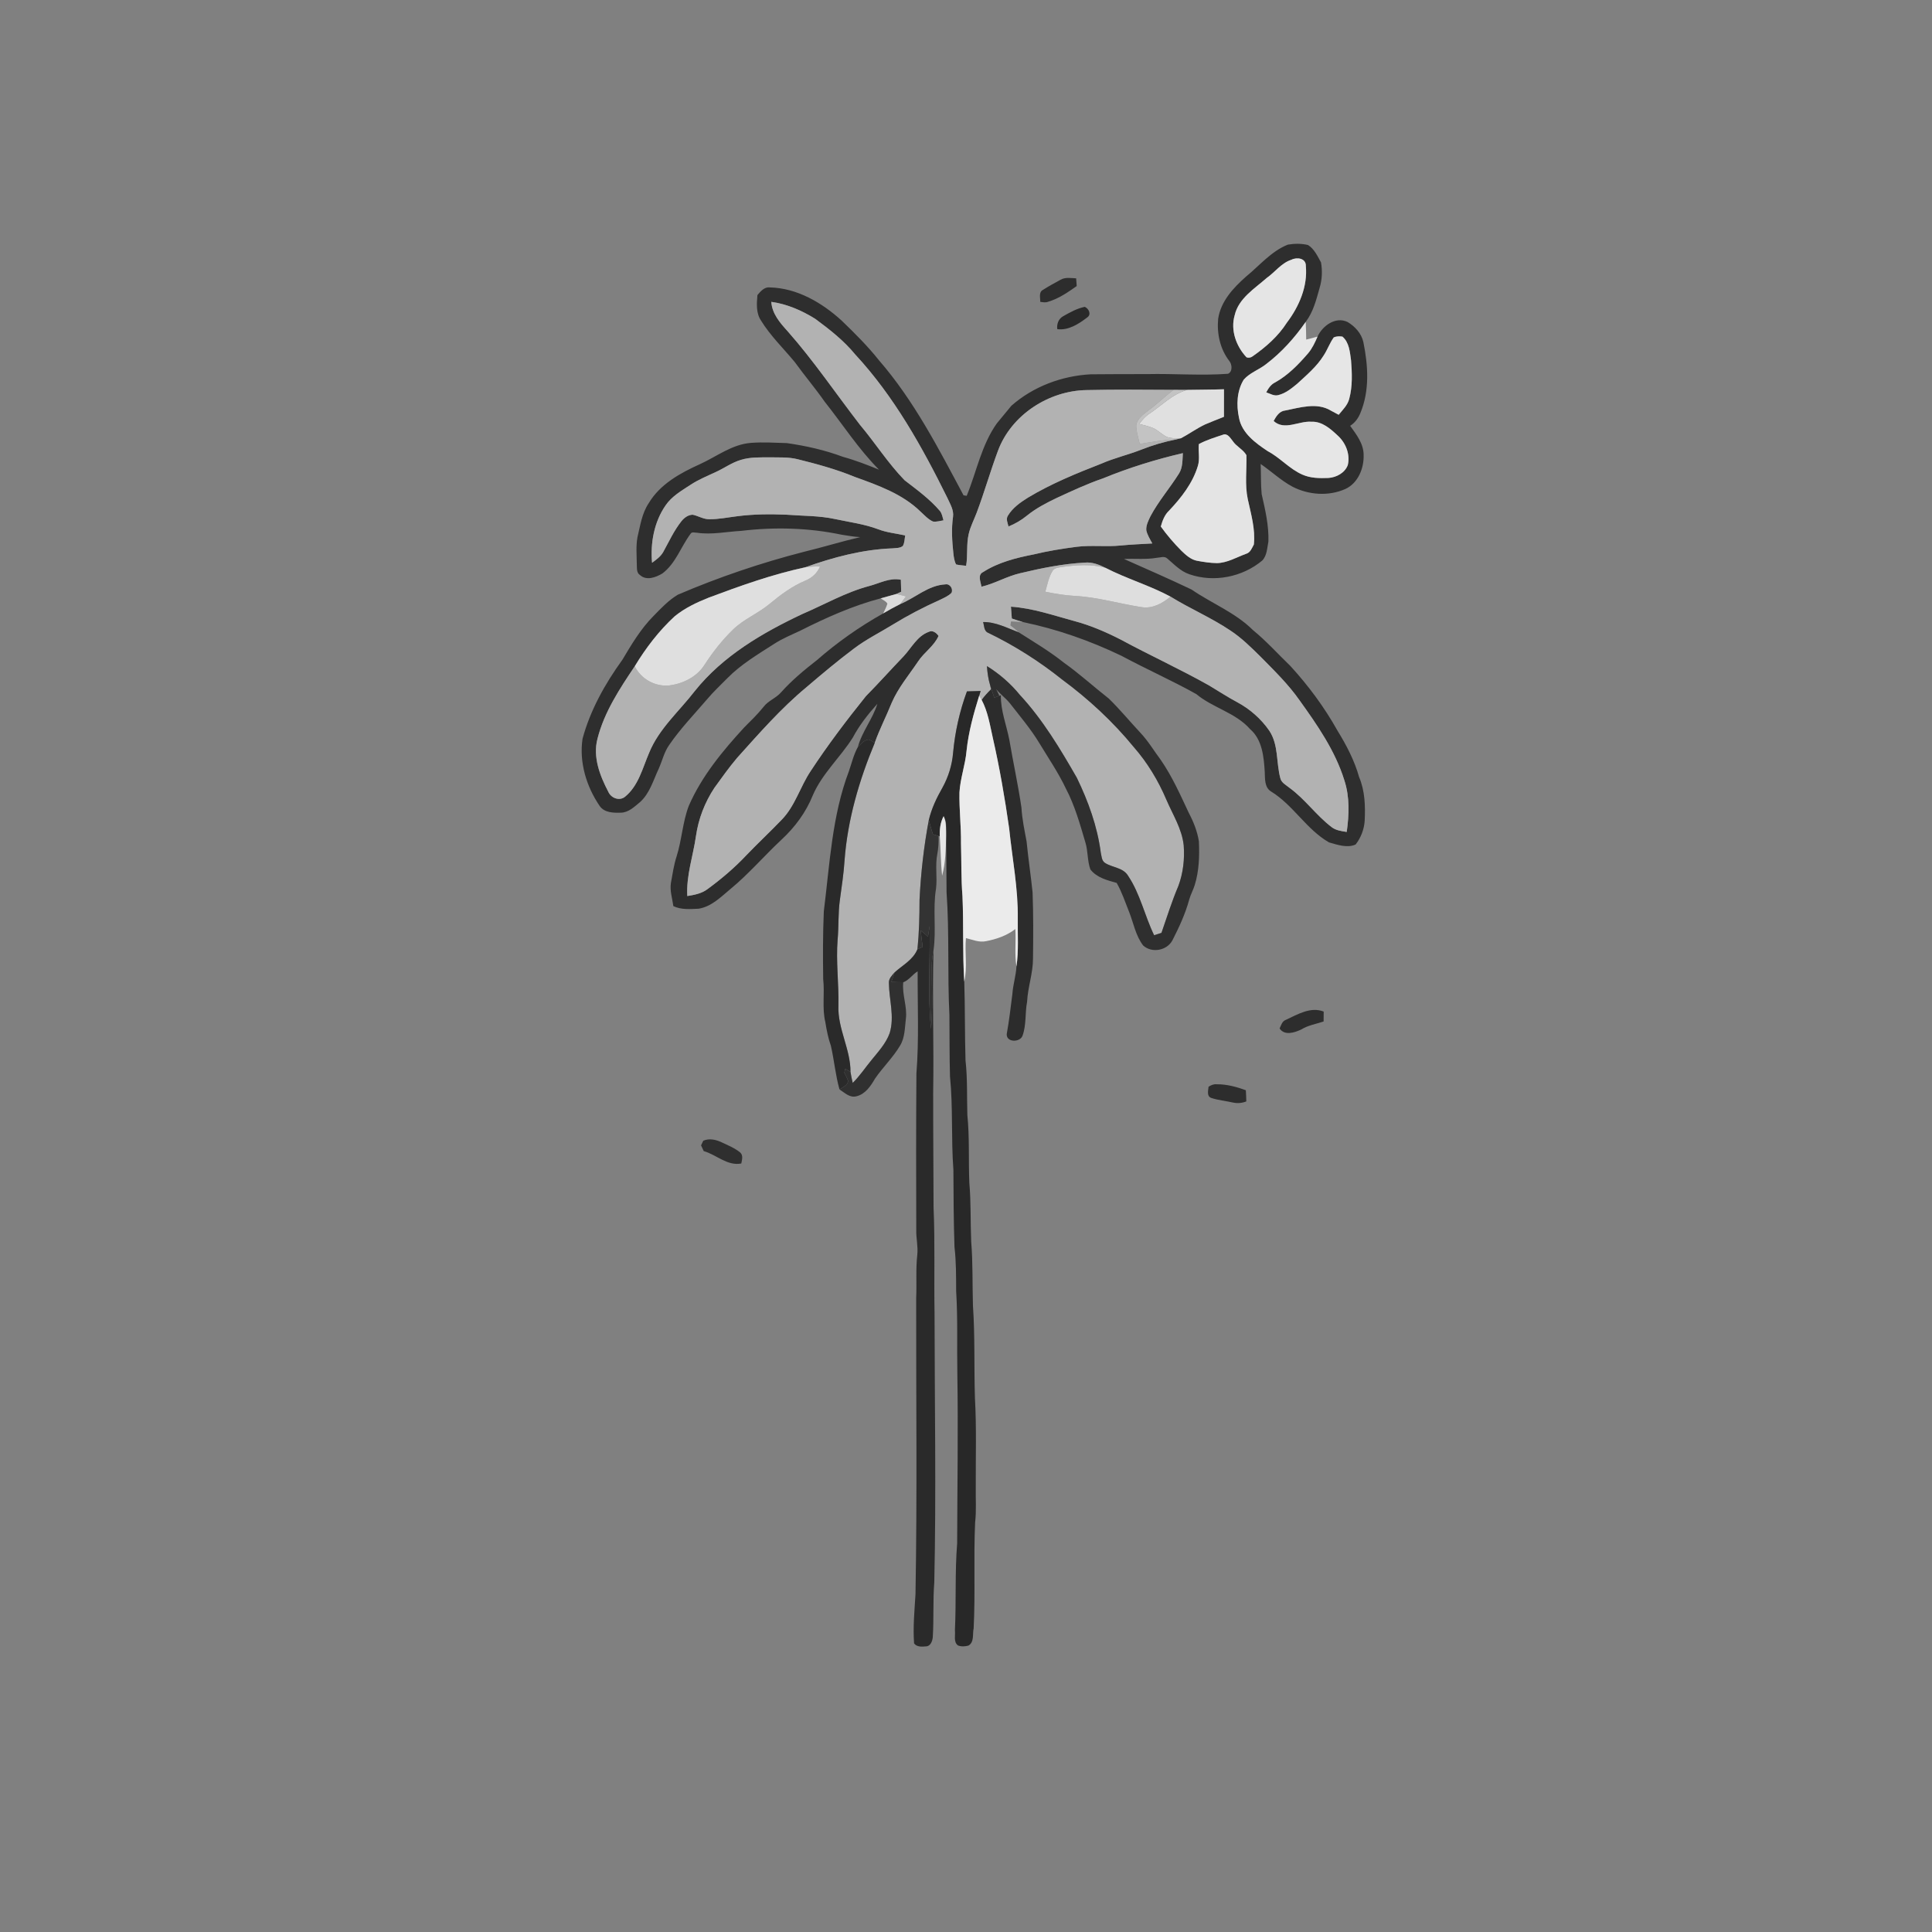 <ns0:svg xmlns:ns0="http://www.w3.org/2000/svg" width="1024pt" height="1024pt" viewBox="0 0 1024 1024" version="1.1">
<ns0:rect x="0" y="0" width="1024" height="1024" fill="#808080" stroke="none"/>
<ns0:g id="#ffffffff">
<ns0:path fill="#ffffff" opacity="0" d=" M 0.00 0.00 L 1024.00 0.00 L 1024.00 1024.00 L 0.00 1024.00 L 0.00 0.00 M 682.58 129.66 C 673.80 133.16 667.65 140.69 660.50 146.54 C 653.71 152.53 647.05 159.65 645.65 168.98 C 644.91 176.77 646.67 185.00 651.52 191.27 C 653.08 193.13 653.38 196.99 650.89 198.11 C 636.61 199.17 622.30 197.96 608.01 198.28 C 598.03 198.21 588.06 198.36 578.08 198.39 C 562.77 199.21 547.62 204.87 536.06 215.05 C 533.47 218.15 530.90 221.29 528.33 224.42 C 520.19 235.88 517.63 249.99 512.37 262.79 C 511.95 262.72 511.12 262.60 510.70 262.53 C 497.46 237.74 484.48 212.42 465.95 191.05 C 459.93 183.47 453.05 176.63 446.09 169.92 C 435.64 160.41 422.47 152.67 408.01 152.34 C 405.12 151.99 403.12 154.43 401.45 156.40 C 401.05 160.88 400.69 165.89 403.30 169.82 C 408.28 177.93 415.19 184.59 421.22 191.87 C 426.36 199.00 432.06 205.69 437.09 212.90 C 446.66 224.93 455.00 237.97 465.88 248.93 C 459.63 246.39 453.34 243.93 446.83 242.15 C 437.23 238.55 427.16 236.30 417.02 234.85 C 410.68 234.67 404.31 234.24 397.98 234.74 C 388.00 235.51 379.91 241.93 371.09 245.97 C 360.62 250.68 349.83 256.58 343.79 266.77 C 340.21 272.13 339.35 278.60 337.87 284.73 C 337.01 289.46 337.47 294.29 337.52 299.06 C 337.65 301.05 337.25 303.56 339.22 304.80 C 342.68 307.91 347.54 306.03 351.02 303.99 C 358.13 298.69 360.84 289.87 365.98 282.97 C 366.63 281.69 368.28 282.38 369.39 282.36 C 377.24 283.53 385.07 281.79 392.90 281.37 C 410.56 279.25 428.61 279.74 446.04 283.40 C 449.33 283.91 452.62 284.53 455.96 284.68 C 446.02 286.98 436.29 290.02 426.38 292.40 C 403.49 298.28 381.01 305.89 359.28 315.20 C 354.36 318.13 350.40 322.37 346.43 326.43 C 339.64 333.23 334.72 341.57 329.83 349.76 C 320.66 362.43 312.88 376.36 308.76 391.53 C 306.90 404.02 310.81 416.89 317.85 427.20 C 320.34 430.78 325.11 430.87 329.03 430.74 C 333.13 430.69 336.22 427.59 339.19 425.17 C 344.43 420.47 346.26 413.49 349.17 407.35 C 351.05 403.16 352.03 398.53 354.75 394.76 C 360.66 386.13 367.96 378.60 374.73 370.67 C 378.06 366.70 381.86 363.16 385.49 359.48 C 392.70 352.12 401.64 346.84 410.25 341.31 C 414.63 338.45 419.50 336.47 424.22 334.24 C 437.88 327.36 451.95 321.06 466.78 317.14 C 467.96 318.03 469.58 318.58 470.33 319.96 C 469.82 321.76 468.91 323.41 468.12 325.11 C 455.58 332.14 443.79 340.44 432.96 349.90 C 426.24 355.14 419.64 360.60 413.96 366.98 C 411.29 370.06 407.14 371.37 404.68 374.67 C 401.57 378.55 398.01 382.00 394.50 385.50 C 382.98 398.02 371.93 411.39 365.07 427.11 C 361.78 435.75 361.40 445.14 358.61 453.92 C 357.13 458.49 356.47 463.26 355.60 467.97 C 354.94 472.12 356.35 476.17 356.89 480.26 C 361.05 482.27 365.84 481.84 370.32 481.63 C 377.10 480.53 382.12 475.38 387.18 471.17 C 396.84 463.21 404.99 453.65 414.12 445.12 C 421.26 438.53 427.18 430.58 430.80 421.53 C 435.77 409.99 445.39 401.43 452.00 390.94 C 455.48 384.40 460.06 378.54 465.01 373.06 C 462.58 381.09 456.86 387.72 454.72 395.88 C 452.48 399.87 451.44 404.40 449.96 408.70 C 440.94 432.44 439.79 458.07 436.64 483.00 C 436.12 494.98 436.14 506.98 436.31 518.97 C 437.17 526.59 435.63 534.37 437.47 541.88 C 438.14 546.08 438.96 550.25 440.38 554.27 C 442.14 561.93 442.81 569.82 444.94 577.42 C 447.64 579.11 450.34 581.98 453.85 581.07 C 458.60 579.98 461.48 575.66 463.77 571.71 C 467.92 565.66 473.31 560.51 477.06 554.19 C 479.66 549.91 479.54 544.78 480.13 539.98 C 480.96 533.45 478.01 527.16 478.76 520.62 C 481.67 519.59 483.65 516.46 486.37 514.83 C 486.29 532.88 487.14 550.97 485.72 568.99 C 485.52 596.66 485.54 624.33 485.64 652.00 C 485.53 656.35 486.65 660.64 486.19 665.00 C 485.31 672.64 485.95 680.34 485.59 688.00 C 485.51 740.33 486.16 792.67 485.23 845.00 C 484.71 853.66 483.85 862.36 484.48 871.03 C 485.89 872.98 488.62 872.84 490.77 872.61 C 493.21 872.58 494.17 869.83 494.39 867.81 C 495.01 858.11 494.42 848.38 495.19 838.69 C 496.24 791.13 495.37 743.56 495.33 695.99 C 495.00 677.33 495.62 658.65 494.81 640.00 C 494.77 619.66 494.57 599.34 494.60 579.00 C 495.04 553.90 494.08 528.80 494.78 503.71 C 496.35 492.87 494.32 481.79 496.12 470.95 C 496.84 464.88 495.59 458.70 496.79 452.66 C 497.41 449.50 497.55 446.28 497.46 443.07 L 498.09 443.25 C 498.65 450.22 498.58 457.22 499.35 464.17 C 501.17 457.27 501.32 450.10 501.44 443.01 C 501.43 439.89 501.57 436.70 500.60 433.70 C 501.12 434.73 501.40 435.83 501.43 436.99 C 501.54 448.99 501.65 461.00 501.70 473.00 C 503.24 494.62 502.11 516.35 503.21 537.99 C 503.30 548.86 503.22 559.73 503.52 570.60 C 505.17 587.00 504.08 603.56 505.32 619.99 C 505.38 633.66 505.44 647.34 505.90 661.00 C 506.82 668.74 506.74 676.54 506.78 684.32 C 507.69 698.86 507.15 713.44 507.41 728.00 C 507.89 758.00 507.39 788.00 507.31 818.01 C 506.08 833.30 506.86 848.67 506.13 864.00 C 506.46 866.66 505.23 870.33 507.77 872.13 C 509.50 872.82 511.49 872.68 513.27 872.21 C 516.50 870.39 515.36 866.08 516.06 863.04 C 516.99 844.38 515.99 825.67 516.83 807.00 C 517.56 800.69 517.06 794.33 517.18 788.00 C 517.10 772.33 517.62 756.64 516.74 741.00 C 516.22 724.65 516.81 708.27 515.68 691.96 C 515.34 680.64 515.68 669.29 514.75 658.00 C 514.32 647.67 514.68 637.29 513.77 626.98 C 513.27 614.99 513.93 602.96 512.72 591.00 C 512.43 581.34 512.83 571.64 511.74 562.02 C 511.32 548.10 511.54 534.15 511.08 520.23 C 512.84 512.69 511.27 504.87 511.97 497.21 C 515.43 498.05 518.96 499.64 522.59 498.85 C 528.14 497.80 533.63 495.91 538.14 492.42 C 538.59 499.03 537.64 505.69 538.74 512.25 C 538.49 517.15 536.92 521.86 536.59 526.75 C 535.68 533.84 534.88 540.96 533.60 547.99 C 533.21 552.59 540.63 552.62 541.96 548.96 C 544.05 543.20 543.24 536.90 544.38 530.94 C 544.76 523.19 547.54 515.77 547.51 507.99 C 547.67 496.33 547.72 484.66 547.29 473.01 C 546.36 463.99 545.00 455.01 544.11 445.99 C 543.00 440.04 541.73 434.12 541.39 428.07 C 539.63 415.99 536.99 404.06 534.95 392.04 C 533.41 384.19 530.33 376.57 530.48 368.47 L 529.73 368.76 C 529.18 367.58 528.59 366.44 528.01 365.30 C 530.19 367.97 533.02 370.01 535.21 372.69 C 540.63 379.67 546.40 386.43 550.97 394.03 C 555.74 401.92 560.97 409.58 564.93 417.93 C 569.66 426.92 572.39 436.77 575.27 446.47 C 576.72 451.15 576.25 456.21 577.93 460.83 C 581.36 465.22 586.80 466.53 591.86 467.97 C 594.64 472.82 596.38 478.19 598.46 483.36 C 600.82 489.31 601.91 495.91 605.87 501.10 C 610.43 505.31 618.47 503.87 621.40 498.41 C 624.92 491.52 628.22 484.43 630.27 476.93 C 631.00 474.24 632.39 471.79 633.22 469.13 C 635.54 461.66 635.79 453.74 635.44 445.98 C 634.62 440.67 632.60 435.60 630.10 430.87 C 625.59 421.28 621.27 411.51 615.22 402.76 C 611.65 398.00 608.61 392.82 604.51 388.47 C 598.87 382.44 593.62 376.04 587.71 370.27 C 579.67 363.98 572.11 357.06 563.77 351.15 C 556.28 345.17 547.99 340.28 539.93 335.14 C 538.53 333.83 537.04 332.61 535.52 331.46 C 535.63 330.75 535.74 330.06 535.86 329.36 C 537.96 329.48 540.05 329.61 542.16 329.71 C 560.24 333.43 577.81 339.62 594.44 347.61 C 607.50 354.64 621.12 360.65 634.06 367.88 C 642.85 375.21 654.85 377.69 662.57 386.44 C 669.04 392.03 669.84 401.09 670.34 409.06 C 670.50 412.63 670.14 417.26 673.60 419.45 C 685.41 426.63 692.39 439.60 704.41 446.49 C 708.83 447.75 714.09 449.60 718.50 447.61 C 721.28 444.08 723.03 439.55 723.31 435.02 C 723.69 427.24 723.46 419.17 720.37 411.90 C 717.90 403.09 713.62 394.92 708.84 387.17 C 701.96 374.85 693.49 363.44 683.97 353.03 C 677.35 346.65 671.20 339.77 664.07 333.95 C 654.74 324.66 642.24 319.82 631.53 312.46 C 619.72 306.81 607.70 301.60 595.74 296.27 C 601.50 295.94 607.31 296.66 613.02 295.66 C 614.91 295.58 617.19 294.51 618.76 296.09 C 622.40 299.18 625.77 302.83 630.43 304.38 C 643.42 308.88 658.57 305.87 669.06 297.06 C 671.56 294.40 671.60 290.42 672.28 287.03 C 672.57 278.54 670.57 270.13 668.71 261.90 C 668.19 256.59 668.41 251.24 668.17 245.92 C 673.86 249.82 678.91 254.65 685.01 257.94 C 693.55 262.35 704.19 263.14 713.05 259.18 C 719.85 256.07 723.02 248.10 722.75 240.98 C 722.69 235.09 718.88 230.25 715.61 225.69 C 718.13 224.11 719.92 221.68 721.02 218.93 C 726.03 206.99 725.13 193.62 722.59 181.21 C 721.54 176.68 718.17 172.99 714.25 170.67 C 707.90 167.58 700.91 172.70 698.33 178.39 C 696.33 178.97 694.32 179.50 692.31 179.99 C 692.28 176.86 692.23 173.73 692.05 170.61 C 696.09 165.31 697.68 158.77 699.45 152.47 C 700.76 148.16 700.94 143.51 700.17 139.09 C 698.34 135.77 696.59 131.96 693.29 129.87 C 689.82 129.01 686.08 129.07 682.58 129.66 M 562.09 148.29 C 558.94 150.03 555.76 151.72 552.74 153.66 C 550.42 154.91 551.44 157.88 551.34 159.98 C 552.76 160.18 554.26 160.50 555.66 159.89 C 561.21 158.26 566.00 154.90 570.68 151.62 C 570.58 150.25 570.47 148.89 570.38 147.53 C 567.62 147.39 564.60 146.82 562.09 148.29 M 563.51 167.60 C 561.05 168.91 560.01 171.79 560.38 174.45 C 566.29 175.25 571.76 171.67 576.26 168.24 C 578.59 166.66 577.09 163.54 574.94 162.63 C 570.85 163.47 567.11 165.55 563.51 167.60 M 681.49 540.56 C 679.52 541.28 679.03 543.42 678.21 545.11 C 680.85 549.07 686.18 547.31 689.70 545.64 C 693.32 543.39 697.57 542.75 701.54 541.40 C 701.58 539.64 701.59 537.90 701.58 536.16 C 694.63 533.41 687.66 537.71 681.49 540.56 M 640.56 576.01 C 640.37 577.97 639.50 580.96 641.91 581.90 C 645.58 583.15 649.51 583.47 653.29 584.33 C 655.72 584.89 658.25 584.71 660.57 583.77 C 660.53 581.78 660.45 579.81 660.32 577.84 C 655.38 576.06 650.24 574.64 644.95 574.69 C 643.34 574.51 641.86 575.13 640.56 576.01 M 372.75 604.61 C 372.46 605.22 371.87 606.45 371.57 607.06 C 372.04 608.07 372.52 609.08 372.99 610.11 C 379.76 612.02 385.38 618.07 392.89 616.69 C 393.29 614.75 394.02 612.35 392.30 610.82 C 389.38 608.46 385.85 607.04 382.49 605.45 C 379.46 604.02 375.94 603.21 372.75 604.61 Z" />
</ns0:g>
<ns0:g id="#2e2e2eff">
<ns0:path fill="#2e2e2e" opacity="1.00" d=" M 682.58 129.66 C 686.08 129.07 689.82 129.01 693.29 129.87 C 696.59 131.96 698.34 135.77 700.17 139.09 C 700.94 143.51 700.76 148.16 699.45 152.47 C 697.68 158.77 696.09 165.31 692.05 170.61 C 686.20 179.04 679.24 186.78 671.06 193.00 C 667.28 195.99 662.42 197.55 659.21 201.22 C 655.53 207.18 655.25 214.71 656.69 221.42 C 658.19 229.56 665.45 234.82 671.91 239.12 C 678.50 242.58 683.43 248.56 690.29 251.55 C 694.62 253.49 699.45 253.51 704.10 253.33 C 708.34 253.04 712.80 250.65 714.35 246.52 C 715.72 240.85 713.31 234.77 709.08 230.92 C 705.20 227.28 700.74 223.27 695.04 223.53 C 688.40 223.02 680.80 228.40 675.05 223.14 C 676.43 220.63 678.09 217.85 681.26 217.56 C 689.05 216.02 697.99 213.15 705.34 217.61 C 706.72 218.36 708.12 219.11 709.53 219.84 C 711.65 217.23 714.26 214.77 715.12 211.39 C 716.91 204.75 716.62 197.74 716.08 190.95 C 715.46 186.59 715.12 181.46 711.51 178.41 C 709.99 178.19 708.36 178.19 706.94 178.82 C 704.77 181.80 703.59 185.37 701.55 188.43 C 697.89 194.32 692.52 198.80 687.49 203.45 C 684.51 205.90 681.39 208.45 677.58 209.40 C 675.31 210.05 673.19 208.64 671.13 207.96 C 672.25 205.85 673.61 203.75 675.85 202.69 C 682.70 198.88 688.21 193.18 693.29 187.30 C 695.52 184.68 696.96 181.52 698.33 178.39 C 700.91 172.70 707.90 167.58 714.25 170.67 C 718.17 172.99 721.54 176.68 722.59 181.21 C 725.13 193.62 726.03 206.99 721.02 218.93 C 719.92 221.68 718.13 224.11 715.61 225.69 C 718.88 230.25 722.69 235.09 722.75 240.98 C 723.02 248.10 719.85 256.07 713.05 259.18 C 704.19 263.14 693.55 262.35 685.01 257.94 C 678.91 254.65 673.86 249.82 668.17 245.92 C 668.41 251.24 668.19 256.59 668.71 261.90 C 670.57 270.13 672.57 278.54 672.28 287.03 C 671.60 290.42 671.56 294.40 669.06 297.06 C 658.57 305.87 643.42 308.88 630.43 304.38 C 625.77 302.83 622.40 299.18 618.76 296.09 C 617.19 294.51 614.91 295.58 613.02 295.66 C 607.31 296.66 601.50 295.94 595.74 296.27 C 607.70 301.60 619.72 306.81 631.53 312.46 C 642.24 319.82 654.74 324.66 664.07 333.95 C 671.20 339.77 677.35 346.65 683.97 353.03 C 693.49 363.44 701.96 374.85 708.84 387.17 C 713.62 394.92 717.90 403.09 720.37 411.90 C 723.46 419.17 723.69 427.24 723.31 435.02 C 723.03 439.55 721.28 444.08 718.50 447.61 C 714.09 449.60 708.83 447.75 704.41 446.49 C 692.39 439.60 685.41 426.63 673.60 419.45 C 670.14 417.26 670.50 412.63 670.34 409.06 C 669.84 401.09 669.04 392.03 662.57 386.44 C 654.85 377.69 642.85 375.21 634.06 367.88 C 621.12 360.65 607.50 354.64 594.44 347.61 C 577.81 339.62 560.24 333.43 542.16 329.71 C 540.18 329.13 538.23 328.47 536.29 327.82 C 536.14 325.73 535.97 323.63 535.82 321.55 C 547.42 322.31 558.47 326.22 569.61 329.22 C 578.09 331.49 586.19 335.00 594.00 338.99 C 609.46 347.35 625.46 354.65 640.78 363.27 C 645.75 366.27 650.62 369.43 655.75 372.18 C 662.48 375.80 668.40 380.99 672.75 387.28 C 677.72 394.73 676.37 404.12 678.59 412.41 C 679.15 414.92 681.68 416.07 683.49 417.59 C 691.72 423.57 697.61 432.13 705.68 438.30 C 707.98 440.15 710.98 440.50 713.79 440.95 C 715.06 431.87 715.44 422.38 712.53 413.56 C 707.68 397.94 698.23 384.34 688.79 371.18 C 682.81 362.64 675.31 355.36 668.03 347.97 C 662.98 342.99 657.90 337.95 651.94 334.07 C 641.88 327.32 630.68 322.59 620.40 316.22 C 609.33 310.27 597.18 306.76 586.02 301.01 C 582.61 299.28 578.90 297.83 575.00 298.19 C 563.43 298.81 552.02 301.11 540.78 303.80 C 533.65 305.42 527.32 309.30 520.22 310.97 C 519.79 308.42 517.96 304.62 521.14 303.16 C 529.19 298.02 538.61 295.66 547.88 293.85 C 555.36 292.04 562.97 290.81 570.60 289.82 C 578.36 288.83 586.21 289.93 594.00 289.13 C 599.57 288.57 605.17 288.38 610.75 288.04 C 609.54 285.77 608.07 283.55 607.55 280.99 C 607.39 278.39 608.65 275.98 609.73 273.69 C 614.02 265.61 620.08 258.67 624.92 250.93 C 626.92 247.72 626.69 243.79 626.94 240.17 C 612.51 243.53 598.29 247.94 584.58 253.57 C 576.14 256.46 568.06 260.24 559.97 263.98 C 554.49 266.61 549.04 269.45 544.29 273.30 C 541.36 275.72 538.04 277.61 534.53 279.06 C 534.11 277.22 533.05 275.14 534.19 273.35 C 536.67 269.19 540.77 266.30 544.80 263.78 C 557.06 256.40 570.35 250.96 583.65 245.78 C 590.62 242.71 598.08 241.04 605.15 238.23 C 610.96 235.93 616.99 234.18 623.13 232.96 C 624.08 232.77 625.02 232.54 625.97 232.27 C 630.31 229.97 634.31 227.04 638.77 224.94 C 642.05 223.51 645.40 222.26 648.72 220.91 C 648.72 216.05 648.69 211.18 648.73 206.32 C 642.20 206.56 635.68 206.51 629.15 206.65 C 626.76 206.67 624.37 206.64 621.98 206.64 C 606.66 206.54 591.33 206.41 576.01 206.75 C 555.91 207.03 536.00 219.88 528.93 238.96 C 524.89 249.77 521.75 260.90 517.68 271.70 C 516.25 275.50 514.30 279.13 513.41 283.11 C 512.13 288.62 513.04 294.33 512.06 299.88 C 510.28 299.67 508.50 299.58 506.76 299.18 C 505.73 297.31 505.52 295.15 505.28 293.07 C 504.61 286.72 504.21 280.27 505.12 273.92 C 505.64 270.33 503.55 267.11 502.16 263.96 C 488.78 236.90 473.89 210.08 453.23 187.82 C 447.21 180.47 439.68 174.60 432.09 168.99 C 425.01 164.58 417.12 161.13 408.81 159.99 C 409.21 166.27 413.43 171.13 417.45 175.55 C 431.31 191.24 443.04 208.64 455.82 225.18 C 463.91 234.79 470.68 245.52 479.45 254.54 C 486.00 259.59 492.77 264.48 498.18 270.82 C 499.32 272.23 499.55 274.10 500.07 275.79 C 498.24 276.10 496.39 276.67 494.52 276.43 C 491.89 275.27 489.97 273.03 487.87 271.14 C 478.31 261.79 465.40 257.22 453.07 252.78 C 443.23 248.72 432.95 245.92 422.64 243.37 C 417.85 242.19 412.88 242.49 408.00 242.40 C 402.91 242.44 397.69 242.21 392.77 243.72 C 387.92 245.13 383.83 248.18 379.27 250.24 C 374.76 252.33 370.14 254.23 365.98 256.97 C 361.21 260.09 356.05 263.04 352.78 267.86 C 346.70 276.65 344.66 287.76 345.61 298.28 C 347.81 296.65 350.15 295.02 351.52 292.57 C 354.61 287.02 357.24 281.15 361.24 276.17 C 362.68 274.38 364.77 272.86 367.14 272.81 C 370.13 273.42 372.82 275.24 375.95 275.20 C 380.91 275.24 385.80 274.22 390.70 273.62 C 399.41 272.48 408.23 272.43 417.00 272.81 C 425.56 273.49 434.22 273.28 442.66 275.12 C 450.30 276.76 458.14 277.76 465.50 280.53 C 470.08 282.31 475.01 282.72 479.78 283.80 C 479.42 285.66 479.50 287.69 478.52 289.37 C 477.01 290.61 474.91 290.43 473.08 290.64 C 457.18 291.22 441.66 295.36 426.75 300.69 C 409.25 304.45 392.35 310.50 375.62 316.77 C 369.27 319.30 362.96 322.27 357.63 326.62 C 349.27 334.31 342.31 343.42 336.44 353.12 C 328.41 365.08 320.26 377.41 316.68 391.54 C 314.12 401.19 317.95 411.14 322.40 419.62 C 323.83 422.97 328.28 424.74 331.29 422.28 C 338.44 416.44 340.58 407.05 344.08 398.94 C 349.29 386.16 360.01 376.99 368.26 366.26 C 383.12 347.66 404.11 335.39 425.35 325.40 C 437.07 320.38 448.24 313.91 460.63 310.62 C 466.17 309.19 471.58 306.04 477.47 307.28 C 477.51 309.40 477.57 311.52 477.64 313.64 C 476.78 314.04 475.92 314.44 475.05 314.83 C 472.30 315.64 469.54 316.37 466.78 317.14 C 451.95 321.06 437.88 327.36 424.22 334.24 C 419.50 336.47 414.63 338.45 410.25 341.31 C 401.64 346.84 392.70 352.12 385.49 359.48 C 381.86 363.16 378.06 366.70 374.73 370.67 C 367.96 378.60 360.66 386.13 354.75 394.76 C 352.03 398.53 351.05 403.16 349.17 407.35 C 346.26 413.49 344.43 420.47 339.19 425.17 C 336.22 427.59 333.13 430.69 329.03 430.74 C 325.11 430.87 320.34 430.78 317.85 427.20 C 310.81 416.89 306.90 404.02 308.76 391.53 C 312.88 376.36 320.66 362.43 329.83 349.76 C 334.72 341.57 339.64 333.23 346.43 326.43 C 350.40 322.37 354.36 318.13 359.28 315.20 C 381.01 305.89 403.49 298.28 426.38 292.40 C 436.29 290.02 446.02 286.98 455.96 284.68 C 452.62 284.53 449.33 283.91 446.04 283.40 C 428.61 279.74 410.56 279.25 392.90 281.37 C 385.07 281.79 377.24 283.53 369.39 282.36 C 368.28 282.38 366.63 281.69 365.98 282.97 C 360.84 289.87 358.13 298.69 351.02 303.99 C 347.54 306.03 342.68 307.91 339.22 304.80 C 337.25 303.56 337.65 301.05 337.52 299.06 C 337.47 294.29 337.01 289.46 337.87 284.73 C 339.35 278.60 340.21 272.13 343.79 266.77 C 349.83 256.58 360.62 250.68 371.09 245.97 C 379.91 241.93 388.00 235.51 397.98 234.74 C 404.31 234.24 410.68 234.67 417.02 234.85 C 427.16 236.30 437.23 238.55 446.83 242.15 C 453.34 243.93 459.63 246.39 465.88 248.93 C 455.00 237.97 446.66 224.93 437.09 212.90 C 432.06 205.69 426.36 199.00 421.22 191.87 C 415.19 184.59 408.28 177.93 403.30 169.82 C 400.69 165.89 401.05 160.88 401.45 156.40 C 403.12 154.43 405.12 151.99 408.01 152.34 C 422.47 152.67 435.64 160.41 446.09 169.92 C 453.05 176.63 459.93 183.47 465.95 191.05 C 484.48 212.42 497.46 237.74 510.70 262.53 C 511.12 262.60 511.95 262.72 512.37 262.79 C 517.63 249.99 520.19 235.88 528.33 224.42 C 530.90 221.29 533.47 218.15 536.06 215.05 C 547.62 204.87 562.77 199.21 578.08 198.39 C 588.06 198.36 598.03 198.21 608.01 198.28 C 622.30 197.96 636.61 199.17 650.89 198.11 C 653.38 196.99 653.08 193.13 651.52 191.27 C 646.67 185.00 644.91 176.77 645.65 168.98 C 647.05 159.65 653.71 152.53 660.50 146.54 C 667.65 140.69 673.80 133.16 682.58 129.66 M 684.46 137.68 C 679.13 139.40 675.78 144.26 671.33 147.37 C 664.89 153.05 656.48 158.13 654.41 167.07 C 652.09 174.97 655.20 183.56 660.69 189.39 C 661.78 189.79 663.01 189.56 663.93 188.84 C 670.92 183.96 677.47 178.24 682.09 170.98 C 688.54 162.46 693.16 151.79 692.12 140.94 C 692.24 136.83 687.37 136.17 684.46 137.68 M 635.41 235.39 C 635.03 239.23 636.06 243.18 634.90 246.93 C 632.14 256.12 626.11 263.78 619.63 270.65 C 617.24 272.89 616.11 276.00 615.25 279.07 C 618.52 283.62 622.18 287.88 626.13 291.87 C 628.49 294.14 631.06 296.54 634.39 297.21 C 637.90 297.86 641.46 298.41 645.05 298.46 C 650.57 298.31 655.38 295.36 660.44 293.53 C 662.73 292.91 663.55 290.46 664.57 288.59 C 665.45 280.43 663.03 272.40 661.33 264.50 C 659.72 256.84 660.85 248.99 660.62 241.25 C 658.88 238.19 655.31 236.69 653.37 233.75 C 652.03 232.14 650.63 229.41 648.08 230.45 C 643.80 231.91 639.39 233.21 635.41 235.39 Z" />
</ns0:g>
<ns0:g id="#e5e5e5ff">
<ns0:path fill="#e5e5e5" opacity="1.00" d=" M 684.46 137.68 C 687.37 136.17 692.24 136.83 692.12 140.94 C 693.16 151.79 688.54 162.46 682.09 170.98 C 677.47 178.24 670.92 183.96 663.93 188.84 C 663.01 189.56 661.78 189.79 660.69 189.39 C 655.20 183.56 652.09 174.97 654.41 167.07 C 656.48 158.13 664.89 153.05 671.33 147.37 C 675.78 144.26 679.13 139.40 684.46 137.68 Z" />
</ns0:g>
<ns0:g id="#2d2d2dff">
<ns0:path fill="#2d2d2d" opacity="1.00" d=" M 562.09 148.29 C 564.60 146.82 567.62 147.39 570.38 147.53 C 570.47 148.89 570.58 150.25 570.68 151.62 C 566.00 154.90 561.21 158.26 555.66 159.89 C 554.26 160.50 552.76 160.18 551.34 159.98 C 551.44 157.88 550.42 154.91 552.74 153.66 C 555.76 151.72 558.94 150.03 562.09 148.29 Z" />
<ns0:path fill="#2d2d2d" opacity="1.00" d=" M 477.10 320.18 C 485.15 316.86 491.93 310.23 501.02 309.73 C 503.46 309.25 505.30 312.05 504.33 314.20 C 502.58 315.99 500.21 316.94 498.01 318.02 C 489.43 321.85 481.09 326.21 473.09 331.12 C 466.29 335.31 459.08 338.86 452.69 343.70 C 443.97 350.23 435.62 357.26 427.33 364.33 C 413.88 375.50 402.35 388.71 390.69 401.68 C 386.39 406.77 382.52 412.21 378.62 417.61 C 373.59 425.22 370.20 433.96 368.90 443.00 C 367.39 453.65 363.66 464.04 364.29 474.92 C 368.07 474.31 372.00 473.58 375.11 471.17 C 382.36 465.84 389.27 460.00 395.44 453.44 C 401.62 446.98 408.18 440.89 414.36 434.43 C 421.45 427.14 424.10 417.00 429.66 408.69 C 438.70 394.92 448.66 381.78 458.98 368.95 C 465.76 362.08 472.18 354.87 478.88 347.90 C 483.12 343.41 486.06 337.17 492.21 334.91 C 494.27 333.86 496.32 335.38 497.44 337.07 C 495.08 342.47 489.78 345.72 486.61 350.58 C 481.76 357.79 476.04 364.53 472.59 372.57 C 469.74 379.70 466.16 386.51 463.62 393.76 C 462.52 393.12 461.50 392.27 460.25 391.97 C 457.91 392.31 456.32 394.34 454.72 395.88 C 456.86 387.72 462.58 381.09 465.01 373.06 C 460.06 378.54 455.48 384.40 452.00 390.94 C 445.39 401.43 435.77 409.99 430.80 421.53 C 427.18 430.58 421.26 438.53 414.12 445.12 C 404.99 453.65 396.84 463.21 387.18 471.17 C 382.12 475.38 377.10 480.53 370.32 481.63 C 365.84 481.84 361.05 482.27 356.89 480.26 C 356.35 476.17 354.94 472.12 355.60 467.97 C 356.47 463.26 357.13 458.49 358.61 453.92 C 361.40 445.14 361.78 435.75 365.07 427.11 C 371.93 411.39 382.98 398.02 394.50 385.50 C 398.01 382.00 401.57 378.55 404.68 374.67 C 407.14 371.37 411.29 370.06 413.96 366.98 C 419.64 360.60 426.24 355.14 432.96 349.90 C 443.79 340.44 455.58 332.14 468.12 325.11 C 471.05 323.35 474.05 321.72 477.10 320.18 Z" />
<ns0:path fill="#2d2d2d" opacity="1.00" d=" M 681.49 540.56 C 687.66 537.71 694.63 533.41 701.58 536.16 C 701.59 537.90 701.58 539.64 701.54 541.40 C 697.57 542.75 693.32 543.39 689.70 545.64 C 686.18 547.31 680.85 549.07 678.21 545.11 C 679.03 543.42 679.52 541.28 681.49 540.56 Z" />
<ns0:path fill="#2d2d2d" opacity="1.00" d=" M 640.56 576.01 C 641.86 575.13 643.34 574.51 644.95 574.69 C 650.24 574.64 655.38 576.06 660.32 577.84 C 660.45 579.81 660.53 581.78 660.57 583.77 C 658.25 584.71 655.72 584.89 653.29 584.33 C 649.51 583.47 645.58 583.15 641.91 581.90 C 639.50 580.96 640.37 577.97 640.56 576.01 Z" />
</ns0:g>
<ns0:g id="#b2b2b2ff">
<ns0:path fill="#b2b2b2" opacity="1.00" d=" M 408.81 159.99 C 417.12 161.13 425.01 164.58 432.09 168.99 C 439.68 174.60 447.21 180.47 453.23 187.82 C 473.89 210.08 488.78 236.90 502.16 263.96 C 503.55 267.11 505.64 270.33 505.12 273.92 C 504.21 280.27 504.61 286.72 505.28 293.07 C 505.52 295.15 505.73 297.31 506.76 299.18 C 508.50 299.58 510.28 299.67 512.06 299.88 C 513.04 294.33 512.13 288.62 513.41 283.11 C 514.30 279.13 516.25 275.50 517.68 271.70 C 521.75 260.90 524.89 249.77 528.93 238.96 C 536.00 219.88 555.91 207.03 576.01 206.75 C 591.33 206.41 606.66 206.54 621.98 206.64 C 617.36 210.11 613.29 214.24 608.59 217.61 C 605.99 219.63 602.88 221.77 602.23 225.24 C 602.18 228.68 603.35 231.98 604.08 235.31 C 610.40 234.27 616.70 233.08 623.13 232.96 C 616.99 234.18 610.96 235.93 605.15 238.23 C 598.08 241.04 590.62 242.71 583.65 245.78 C 570.35 250.96 557.06 256.40 544.80 263.78 C 540.77 266.30 536.67 269.19 534.19 273.35 C 533.05 275.14 534.11 277.22 534.53 279.06 C 538.04 277.61 541.36 275.72 544.29 273.30 C 549.04 269.45 554.49 266.61 559.97 263.98 C 568.06 260.24 576.14 256.46 584.58 253.57 C 598.29 247.94 612.51 243.53 626.94 240.17 C 626.69 243.79 626.92 247.72 624.92 250.93 C 620.08 258.67 614.02 265.61 609.73 273.69 C 608.65 275.98 607.39 278.39 607.55 280.99 C 608.07 283.55 609.54 285.77 610.75 288.04 C 605.17 288.38 599.57 288.57 594.00 289.13 C 586.21 289.93 578.36 288.83 570.60 289.82 C 562.97 290.81 555.36 292.04 547.88 293.85 C 538.61 295.66 529.19 298.02 521.14 303.16 C 517.96 304.62 519.79 308.42 520.22 310.97 C 527.32 309.30 533.65 305.42 540.78 303.80 C 552.02 301.11 563.43 298.81 575.00 298.19 C 578.90 297.83 582.61 299.28 586.02 301.01 C 578.34 298.79 570.26 299.49 562.46 300.56 C 560.88 300.90 558.90 300.98 557.94 302.50 C 555.82 305.85 555.12 309.85 554.05 313.61 C 559.30 314.74 564.61 315.57 569.97 315.87 C 581.90 316.53 593.41 320.03 605.17 321.81 C 610.89 322.71 616.17 319.76 620.40 316.22 C 630.68 322.59 641.88 327.32 651.94 334.07 C 657.90 337.95 662.98 342.99 668.03 347.97 C 675.31 355.36 682.81 362.64 688.79 371.18 C 698.23 384.34 707.68 397.94 712.53 413.56 C 715.44 422.38 715.06 431.87 713.79 440.95 C 710.98 440.50 707.98 440.15 705.68 438.30 C 697.61 432.13 691.72 423.57 683.49 417.59 C 681.68 416.07 679.15 414.92 678.59 412.41 C 676.37 404.12 677.72 394.73 672.75 387.28 C 668.40 380.99 662.48 375.80 655.75 372.18 C 650.62 369.43 645.75 366.27 640.78 363.27 C 625.46 354.65 609.46 347.35 594.00 338.99 C 586.19 335.00 578.09 331.49 569.61 329.22 C 558.47 326.22 547.42 322.31 535.82 321.55 C 535.97 323.63 536.14 325.73 536.29 327.82 C 538.23 328.47 540.18 329.13 542.16 329.71 C 540.05 329.61 537.96 329.48 535.86 329.36 C 535.74 330.06 535.63 330.75 535.52 331.46 C 537.04 332.61 538.53 333.83 539.93 335.14 C 533.81 332.88 527.76 329.58 521.06 329.70 C 521.69 331.61 521.45 334.37 523.61 335.34 C 537.57 342.06 550.77 350.43 562.88 360.11 C 576.95 370.50 589.90 382.48 600.98 396.02 C 608.19 404.26 613.90 413.74 618.18 423.80 C 621.56 431.71 626.43 439.23 627.38 447.96 C 627.95 455.26 627.11 462.71 624.56 469.59 C 621.10 477.70 618.49 486.12 615.60 494.44 C 614.30 494.85 613.00 495.26 611.71 495.69 C 606.69 485.35 604.34 473.73 597.86 464.11 C 595.22 459.77 589.57 459.89 585.66 457.35 C 583.86 456.17 583.87 453.76 583.43 451.88 C 581.63 438.03 576.81 424.72 570.74 412.22 C 561.90 396.84 552.72 381.46 540.61 368.39 C 535.68 362.33 529.74 357.16 523.10 353.05 C 523.32 356.47 523.80 359.89 524.79 363.19 C 524.92 363.72 525.17 364.79 525.30 365.33 C 523.49 367.08 521.79 368.94 520.30 370.97 C 519.87 370.20 519.43 369.44 519.00 368.69 C 519.24 367.87 519.50 367.05 519.76 366.24 C 517.33 366.29 514.91 366.36 512.50 366.44 C 508.63 376.91 506.18 387.88 505.16 399.00 C 504.63 405.48 502.65 411.84 499.49 417.53 C 496.42 422.90 493.71 428.59 492.29 434.64 C 489.66 448.60 488.06 462.76 487.37 476.95 C 487.36 485.67 487.15 494.40 486.27 503.08 C 484.00 508.73 478.44 511.51 474.17 515.38 C 472.78 516.99 470.97 518.69 471.14 521.02 C 471.22 529.86 474.24 538.85 471.54 547.59 C 469.56 553.09 465.46 557.44 461.86 561.92 C 458.55 565.93 455.68 570.31 451.96 573.97 C 451.51 572.02 451.07 570.09 450.78 568.12 C 450.82 556.02 443.90 545.17 444.38 533.05 C 444.65 521.36 443.03 509.69 443.96 498.01 C 444.60 491.00 444.17 483.93 445.16 476.95 C 446.10 469.99 447.18 463.03 447.63 456.01 C 449.23 434.51 455.35 413.60 463.62 393.76 C 466.16 386.51 469.74 379.70 472.59 372.57 C 476.04 364.53 481.76 357.79 486.61 350.58 C 489.78 345.72 495.08 342.47 497.44 337.07 C 496.32 335.38 494.27 333.86 492.21 334.91 C 486.06 337.17 483.12 343.41 478.88 347.90 C 472.18 354.87 465.76 362.08 458.98 368.95 C 448.66 381.78 438.70 394.92 429.66 408.69 C 424.10 417.00 421.45 427.14 414.36 434.43 C 408.18 440.89 401.62 446.98 395.44 453.44 C 389.27 460.00 382.36 465.84 375.11 471.17 C 372.00 473.58 368.07 474.31 364.29 474.92 C 363.66 464.04 367.39 453.65 368.90 443.00 C 370.20 433.96 373.59 425.22 378.62 417.61 C 382.52 412.21 386.39 406.77 390.69 401.68 C 402.35 388.71 413.88 375.50 427.33 364.33 C 435.62 357.26 443.97 350.23 452.69 343.70 C 459.08 338.86 466.29 335.31 473.09 331.12 C 481.09 326.21 489.43 321.85 498.01 318.02 C 500.21 316.94 502.58 315.99 504.33 314.20 C 505.30 312.05 503.46 309.25 501.02 309.73 C 491.93 310.23 485.15 316.86 477.10 320.18 C 478.16 318.85 479.16 317.46 480.18 316.09 C 478.47 315.64 476.77 315.20 475.05 314.83 C 475.92 314.44 476.78 314.04 477.64 313.64 C 477.57 311.52 477.51 309.40 477.47 307.28 C 471.58 306.04 466.17 309.19 460.63 310.62 C 448.24 313.91 437.07 320.38 425.35 325.40 C 404.11 335.39 383.12 347.66 368.26 366.26 C 360.01 376.99 349.29 386.16 344.08 398.94 C 340.58 407.05 338.44 416.44 331.29 422.28 C 328.28 424.74 323.83 422.97 322.40 419.62 C 317.95 411.14 314.12 401.19 316.68 391.54 C 320.26 377.41 328.41 365.08 336.44 353.12 C 339.74 359.97 347.42 364.14 354.96 363.28 C 362.18 362.28 369.42 358.70 373.40 352.38 C 377.80 345.62 382.79 339.22 388.61 333.61 C 394.31 328.06 401.91 325.11 407.98 320.01 C 413.71 315.24 419.76 310.76 426.67 307.82 C 430.21 306.44 433.15 303.80 434.61 300.28 C 431.98 300.11 429.35 300.38 426.75 300.69 C 441.66 295.36 457.18 291.22 473.08 290.64 C 474.91 290.43 477.01 290.61 478.52 289.37 C 479.50 287.69 479.42 285.66 479.78 283.80 C 475.01 282.72 470.08 282.31 465.50 280.53 C 458.14 277.76 450.30 276.76 442.66 275.12 C 434.22 273.28 425.56 273.49 417.00 272.81 C 408.23 272.43 399.41 272.48 390.70 273.62 C 385.80 274.22 380.91 275.24 375.95 275.20 C 372.82 275.24 370.13 273.42 367.14 272.81 C 364.77 272.86 362.68 274.38 361.24 276.17 C 357.24 281.15 354.61 287.02 351.52 292.57 C 350.15 295.02 347.81 296.65 345.61 298.28 C 344.66 287.76 346.70 276.65 352.78 267.86 C 356.05 263.04 361.21 260.09 365.98 256.97 C 370.14 254.23 374.76 252.33 379.27 250.24 C 383.83 248.18 387.92 245.13 392.77 243.72 C 397.69 242.21 402.91 242.44 408.00 242.40 C 412.88 242.49 417.85 242.19 422.64 243.37 C 432.95 245.92 443.23 248.72 453.07 252.78 C 465.40 257.22 478.31 261.79 487.87 271.14 C 489.97 273.03 491.89 275.27 494.52 276.43 C 496.39 276.67 498.24 276.10 500.07 275.79 C 499.55 274.10 499.32 272.23 498.18 270.82 C 492.77 264.48 486.00 259.59 479.45 254.54 C 470.68 245.52 463.91 234.79 455.82 225.18 C 443.04 208.64 431.31 191.24 417.45 175.55 C 413.43 171.13 409.21 166.27 408.81 159.99 Z" />
</ns0:g>
<ns0:g id="#292929ff">
<ns0:path fill="#292929" opacity="1.00" d=" M 563.51 167.60 C 567.11 165.55 570.85 163.47 574.94 162.63 C 577.09 163.54 578.59 166.66 576.26 168.24 C 571.76 171.67 566.29 175.25 560.38 174.45 C 560.01 171.79 561.05 168.91 563.51 167.60 Z" />
</ns0:g>
<ns0:g id="#e6e6e6ff">
<ns0:path fill="#e6e6e6" opacity="1.00" d=" M 671.06 193.00 C 679.24 186.78 686.20 179.04 692.05 170.61 C 692.23 173.73 692.28 176.86 692.31 179.99 C 694.32 179.50 696.33 178.97 698.33 178.39 C 696.96 181.52 695.52 184.68 693.29 187.30 C 688.21 193.18 682.70 198.88 675.85 202.69 C 673.61 203.75 672.25 205.85 671.13 207.96 C 673.19 208.64 675.31 210.05 677.58 209.40 C 681.39 208.45 684.51 205.90 687.49 203.45 C 692.52 198.80 697.89 194.32 701.55 188.43 C 703.59 185.37 704.77 181.80 706.94 178.82 C 708.36 178.19 709.99 178.19 711.51 178.41 C 715.12 181.46 715.46 186.59 716.08 190.95 C 716.62 197.74 716.91 204.75 715.12 211.39 C 714.26 214.77 711.65 217.23 709.53 219.84 C 708.12 219.11 706.72 218.36 705.34 217.61 C 697.99 213.15 689.05 216.02 681.26 217.56 C 678.09 217.85 676.43 220.63 675.05 223.14 C 680.80 228.40 688.40 223.02 695.04 223.53 C 700.74 223.27 705.20 227.28 709.08 230.92 C 713.31 234.77 715.72 240.85 714.35 246.52 C 712.80 250.65 708.34 253.04 704.10 253.33 C 699.45 253.51 694.62 253.49 690.29 251.55 C 683.43 248.56 678.50 242.58 671.91 239.12 C 665.45 234.82 658.19 229.56 656.69 221.42 C 655.25 214.71 655.53 207.18 659.21 201.22 C 662.42 197.55 667.28 195.99 671.06 193.00 Z" />
</ns0:g>
<ns0:g id="#e0e0e0ff">
<ns0:path fill="#e0e0e0" opacity="1.00" d=" M 629.15 206.65 C 635.68 206.51 642.20 206.56 648.73 206.32 C 648.69 211.18 648.72 216.05 648.72 220.91 C 645.40 222.26 642.05 223.51 638.77 224.94 C 634.31 227.04 630.31 229.97 625.97 232.27 C 623.42 232.30 620.75 232.46 618.34 231.54 C 615.79 230.27 613.82 228.07 611.21 226.91 C 608.83 225.88 606.28 225.36 603.78 224.70 C 605.22 222.88 606.69 221.02 608.60 219.66 C 615.42 215.24 621.13 208.97 629.15 206.65 Z" />
</ns0:g>
<ns0:g id="#c3c3c3ff">
<ns0:path fill="#c3c3c3" opacity="1.00" d=" M 621.98 206.64 C 624.37 206.64 626.76 206.67 629.15 206.65 C 621.13 208.97 615.42 215.24 608.60 219.66 C 606.69 221.02 605.22 222.88 603.78 224.70 C 606.28 225.36 608.83 225.88 611.21 226.91 C 613.82 228.07 615.79 230.27 618.34 231.54 C 620.75 232.46 623.42 232.30 625.97 232.27 C 625.02 232.54 624.08 232.77 623.13 232.96 C 616.70 233.08 610.40 234.27 604.08 235.31 C 603.35 231.98 602.18 228.68 602.23 225.24 C 602.88 221.77 605.99 219.63 608.59 217.61 C 613.29 214.24 617.36 210.11 621.98 206.64 Z" />
</ns0:g>
<ns0:g id="#e4e4e4ff">
<ns0:path fill="#e4e4e4" opacity="1.00" d=" M 635.41 235.39 C 639.39 233.21 643.80 231.91 648.08 230.45 C 650.63 229.41 652.03 232.14 653.37 233.75 C 655.31 236.69 658.88 238.19 660.62 241.25 C 660.85 248.99 659.72 256.84 661.33 264.50 C 663.03 272.40 665.45 280.43 664.57 288.59 C 663.55 290.46 662.73 292.91 660.44 293.53 C 655.38 295.36 650.57 298.31 645.05 298.46 C 641.46 298.41 637.90 297.86 634.39 297.21 C 631.06 296.54 628.49 294.14 626.13 291.87 C 622.18 287.88 618.52 283.62 615.25 279.07 C 616.11 276.00 617.24 272.89 619.63 270.65 C 626.11 263.78 632.14 256.12 634.90 246.93 C 636.06 243.18 635.03 239.23 635.41 235.39 Z" />
</ns0:g>
<ns0:g id="#dededeff">
<ns0:path fill="#dedede" opacity="1.00" d=" M 562.46 300.56 C 570.26 299.49 578.34 298.79 586.02 301.01 C 597.18 306.76 609.33 310.27 620.40 316.22 C 616.17 319.76 610.89 322.71 605.17 321.81 C 593.41 320.03 581.90 316.53 569.97 315.87 C 564.61 315.57 559.30 314.74 554.05 313.61 C 555.12 309.85 555.82 305.85 557.94 302.50 C 558.90 300.98 560.88 300.90 562.46 300.56 Z" />
</ns0:g>
<ns0:g id="#dfdfdfff">
<ns0:path fill="#dfdfdf" opacity="1.00" d=" M 426.75 300.69 C 429.35 300.38 431.98 300.11 434.61 300.28 C 433.15 303.80 430.21 306.44 426.67 307.82 C 419.76 310.76 413.71 315.24 407.98 320.01 C 401.91 325.11 394.31 328.06 388.61 333.61 C 382.79 339.22 377.80 345.62 373.40 352.38 C 369.42 358.70 362.18 362.28 354.96 363.28 C 347.42 364.14 339.74 359.97 336.44 353.12 C 342.31 343.42 349.27 334.31 357.63 326.62 C 362.96 322.27 369.27 319.30 375.62 316.77 C 392.35 310.50 409.25 304.45 426.75 300.69 Z" />
</ns0:g>
<ns0:g id="#dbdbdbff">
<ns0:path fill="#dbdbdb" opacity="1.00" d=" M 466.78 317.14 C 469.54 316.37 472.30 315.64 475.05 314.83 C 476.77 315.20 478.47 315.64 480.18 316.09 C 479.16 317.46 478.16 318.85 477.10 320.18 C 474.05 321.72 471.05 323.35 468.12 325.11 C 468.91 323.41 469.82 321.76 470.33 319.96 C 469.58 318.58 467.96 318.03 466.78 317.14 Z" />
</ns0:g>
<ns0:g id="#2f2f2fff">
<ns0:path fill="#2f2f2f" opacity="1.00" d=" M 521.06 329.70 C 527.76 329.58 533.81 332.88 539.93 335.14 C 547.99 340.28 556.28 345.17 563.77 351.15 C 572.11 357.06 579.67 363.98 587.71 370.27 C 593.62 376.04 598.87 382.44 604.51 388.47 C 608.61 392.82 611.65 398.00 615.22 402.76 C 621.27 411.51 625.59 421.28 630.10 430.87 C 632.60 435.60 634.62 440.67 635.44 445.98 C 635.79 453.74 635.54 461.66 633.22 469.13 C 632.39 471.79 631.00 474.24 630.27 476.93 C 628.22 484.43 624.92 491.52 621.40 498.41 C 618.47 503.87 610.43 505.31 605.87 501.10 C 601.91 495.91 600.82 489.31 598.46 483.36 C 596.38 478.19 594.64 472.82 591.86 467.97 C 586.80 466.53 581.36 465.22 577.93 460.83 C 576.25 456.21 576.72 451.15 575.27 446.47 C 572.39 436.77 569.66 426.92 564.93 417.93 C 560.97 409.58 555.74 401.92 550.97 394.03 C 546.40 386.43 540.63 379.67 535.21 372.69 C 533.02 370.01 530.19 367.97 528.01 365.30 C 528.59 366.44 529.18 367.58 529.73 368.76 C 529.04 369.01 527.67 369.53 526.99 369.79 C 526.27 367.58 525.50 365.39 524.79 363.19 C 523.80 359.89 523.32 356.47 523.10 353.05 C 529.74 357.16 535.68 362.33 540.61 368.39 C 552.72 381.46 561.90 396.84 570.74 412.22 C 576.81 424.72 581.63 438.03 583.43 451.88 C 583.87 453.76 583.86 456.17 585.66 457.35 C 589.57 459.89 595.22 459.77 597.86 464.11 C 604.34 473.73 606.69 485.35 611.71 495.69 C 613.00 495.26 614.30 494.85 615.60 494.44 C 618.49 486.12 621.10 477.70 624.56 469.59 C 627.11 462.71 627.95 455.26 627.38 447.96 C 626.43 439.23 621.56 431.71 618.18 423.80 C 613.90 413.74 608.19 404.26 600.98 396.02 C 589.90 382.48 576.95 370.50 562.88 360.11 C 550.77 350.43 537.57 342.06 523.61 335.34 C 521.45 334.37 521.69 331.61 521.06 329.70 Z" />
<ns0:path fill="#2f2f2f" opacity="1.00" d=" M 372.75 604.61 C 375.94 603.21 379.46 604.02 382.49 605.45 C 385.85 607.04 389.38 608.46 392.30 610.82 C 394.02 612.35 393.29 614.75 392.89 616.69 C 385.38 618.07 379.76 612.02 372.99 610.11 C 372.52 609.08 372.04 608.07 371.57 607.06 C 371.87 606.45 372.46 605.22 372.75 604.61 Z" />
</ns0:g>
<ns0:g id="#2c2c2cff">
<ns0:path fill="#2c2c2c" opacity="1.00" d=" M 524.79 363.19 C 525.50 365.39 526.27 367.58 526.99 369.79 C 527.67 369.53 529.04 369.01 529.73 368.76 L 530.48 368.47 C 530.33 376.57 533.41 384.19 534.95 392.04 C 536.99 404.06 539.63 415.99 541.39 428.07 C 541.73 434.12 543.00 440.04 544.11 445.99 C 545.00 455.01 546.36 463.99 547.29 473.01 C 547.72 484.66 547.67 496.33 547.51 507.99 C 547.54 515.77 544.76 523.19 544.38 530.94 C 543.24 536.90 544.05 543.20 541.96 548.96 C 540.63 552.62 533.21 552.59 533.60 547.99 C 534.88 540.96 535.68 533.84 536.59 526.75 C 536.92 521.86 538.49 517.15 538.74 512.25 C 539.98 503.89 539.31 495.42 539.45 487.00 C 539.67 470.86 536.50 454.95 534.86 438.95 C 532.56 422.88 529.81 406.87 526.20 391.03 C 524.67 384.24 523.60 377.19 520.30 370.97 C 521.79 368.94 523.49 367.08 525.30 365.33 C 525.17 364.79 524.92 363.72 524.79 363.19 Z" />
</ns0:g>
<ns0:g id="#282828ff">
<ns0:path fill="#282828" opacity="1.00" d=" M 512.50 366.44 C 514.91 366.36 517.33 366.29 519.76 366.24 C 519.50 367.05 519.24 367.87 519.00 368.69 C 516.02 378.27 513.32 387.98 512.29 397.98 C 511.63 405.43 508.96 412.53 508.53 420.00 C 508.35 429.02 509.47 437.99 509.34 447.01 C 509.62 456.34 509.38 465.69 510.13 475.00 C 510.79 490.07 510.12 505.18 511.08 520.23 C 511.54 534.15 511.32 548.10 511.74 562.02 C 512.83 571.64 512.43 581.34 512.72 591.00 C 513.93 602.96 513.27 614.99 513.77 626.98 C 514.68 637.29 514.32 647.67 514.75 658.00 C 515.68 669.29 515.34 680.64 515.68 691.96 C 516.81 708.27 516.22 724.65 516.74 741.00 C 517.62 756.64 517.10 772.33 517.18 788.00 C 517.06 794.33 517.56 800.69 516.83 807.00 C 515.99 825.67 516.99 844.38 516.06 863.04 C 515.36 866.08 516.50 870.39 513.27 872.21 C 511.49 872.68 509.50 872.82 507.77 872.13 C 505.23 870.33 506.46 866.66 506.13 864.00 C 506.86 848.67 506.08 833.30 507.31 818.01 C 507.39 788.00 507.89 758.00 507.41 728.00 C 507.15 713.44 507.69 698.86 506.78 684.32 C 506.74 676.54 506.82 668.74 505.90 661.00 C 505.44 647.34 505.38 633.66 505.32 619.99 C 504.08 603.56 505.17 587.00 503.52 570.60 C 503.22 559.73 503.30 548.86 503.21 537.99 C 502.11 516.35 503.24 494.62 501.70 473.00 C 501.65 461.00 501.54 448.99 501.43 436.99 C 501.40 435.83 501.12 434.73 500.60 433.70 L 500.14 432.59 C 498.40 435.87 497.97 439.59 498.09 443.25 L 497.46 443.07 C 496.44 442.78 495.44 442.48 494.44 442.17 C 493.70 439.67 492.91 437.18 492.29 434.64 C 493.71 428.59 496.42 422.90 499.49 417.53 C 502.65 411.84 504.63 405.48 505.16 399.00 C 506.18 387.88 508.63 376.91 512.50 366.44 Z" />
</ns0:g>
<ns0:g id="#ebebebff">
<ns0:path fill="#ebebeb" opacity="1.00" d=" M 519.00 368.69 C 519.43 369.44 519.87 370.20 520.30 370.97 C 523.60 377.19 524.67 384.24 526.20 391.03 C 529.81 406.87 532.56 422.88 534.86 438.95 C 536.50 454.95 539.67 470.86 539.45 487.00 C 539.31 495.42 539.98 503.89 538.74 512.25 C 537.64 505.69 538.59 499.03 538.14 492.42 C 533.63 495.91 528.14 497.80 522.59 498.85 C 518.96 499.64 515.43 498.05 511.97 497.21 C 511.27 504.87 512.84 512.69 511.08 520.23 C 510.12 505.18 510.79 490.07 510.13 475.00 C 509.38 465.69 509.62 456.34 509.34 447.01 C 509.47 437.99 508.35 429.02 508.53 420.00 C 508.96 412.53 511.63 405.43 512.29 397.98 C 513.32 387.98 516.02 378.27 519.00 368.69 Z" />
</ns0:g>
<ns0:g id="#2a2a2aff">
<ns0:path fill="#2a2a2a" opacity="1.00" d=" M 460.25 391.97 C 461.50 392.27 462.52 393.12 463.62 393.76 C 455.35 413.60 449.23 434.51 447.63 456.01 C 447.18 463.03 446.10 469.99 445.16 476.95 C 444.17 483.93 444.60 491.00 443.96 498.01 C 443.03 509.69 444.65 521.36 444.38 533.05 C 443.90 545.17 450.82 556.02 450.78 568.12 C 449.86 567.56 448.93 567.01 448.02 566.47 C 447.84 567.16 447.68 567.85 447.52 568.55 C 448.24 569.96 449.02 571.36 449.51 572.89 C 449.33 575.32 446.65 576.20 444.94 577.42 C 442.81 569.82 442.14 561.93 440.38 554.27 C 438.96 550.25 438.14 546.08 437.47 541.88 C 435.63 534.37 437.17 526.59 436.31 518.97 C 436.14 506.98 436.12 494.98 436.64 483.00 C 439.79 458.07 440.94 432.44 449.96 408.70 C 451.44 404.40 452.48 399.87 454.72 395.88 C 456.32 394.34 457.91 392.31 460.25 391.97 Z" />
<ns0:path fill="#2a2a2a" opacity="1.00" d=" M 491.86 496.45 C 492.13 494.57 492.41 492.70 492.71 490.83 C 493.09 508.98 491.61 527.17 493.46 545.28 C 494.46 534.20 493.85 523.06 493.86 511.95 C 493.88 509.18 494.27 506.42 494.78 503.71 C 494.08 528.80 495.04 553.90 494.60 579.00 C 494.57 599.34 494.77 619.66 494.81 640.00 C 495.62 658.65 495.00 677.33 495.33 695.99 C 495.37 743.56 496.24 791.13 495.19 838.69 C 494.42 848.38 495.01 858.11 494.39 867.81 C 494.17 869.83 493.21 872.58 490.77 872.61 C 488.62 872.84 485.89 872.98 484.48 871.03 C 483.85 862.36 484.71 853.66 485.23 845.00 C 486.16 792.67 485.51 740.33 485.59 688.00 C 485.95 680.34 485.31 672.64 486.19 665.00 C 486.65 660.64 485.53 656.35 485.64 652.00 C 485.54 624.33 485.52 596.66 485.72 568.99 C 487.14 550.97 486.29 532.88 486.37 514.83 C 483.65 516.46 481.67 519.59 478.76 520.62 C 476.65 520.62 474.54 520.52 472.44 520.44 C 473.02 518.75 473.60 517.06 474.17 515.38 C 478.44 511.51 484.00 508.73 486.27 503.08 C 487.18 502.68 488.10 502.29 489.03 501.91 C 488.62 498.99 488.29 496.07 487.99 493.15 C 489.28 494.24 490.57 495.34 491.86 496.45 Z" />
</ns0:g>
<ns0:g id="#e7e7e7ff">
<ns0:path fill="#e7e7e7" opacity="1.00" d=" M 498.09 443.25 C 497.97 439.59 498.40 435.87 500.14 432.59 L 500.60 433.70 C 501.57 436.70 501.43 439.89 501.44 443.01 C 501.32 450.10 501.17 457.27 499.35 464.17 C 498.58 457.22 498.65 450.22 498.09 443.25 Z" />
</ns0:g>
<ns0:g id="#333333ff">
<ns0:path fill="#333333" opacity="1.00" d=" M 492.29 434.64 C 492.91 437.18 493.70 439.67 494.44 442.17 C 495.44 442.48 496.44 442.78 497.46 443.07 C 497.55 446.28 497.41 449.50 496.79 452.66 C 495.59 458.70 496.84 464.88 496.12 470.95 C 494.32 481.79 496.35 492.87 494.78 503.71 C 494.27 506.42 493.88 509.18 493.86 511.95 C 493.85 523.06 494.46 534.20 493.46 545.28 C 491.61 527.17 493.09 508.98 492.71 490.83 C 492.41 492.70 492.13 494.57 491.86 496.45 C 490.57 495.34 489.28 494.24 487.99 493.15 C 488.29 496.07 488.62 498.99 489.03 501.91 C 488.10 502.29 487.18 502.68 486.27 503.08 C 487.15 494.40 487.36 485.67 487.37 476.95 C 488.06 462.76 489.66 448.60 492.29 434.64 Z" />
</ns0:g>
<ns0:g id="#303030ff">
<ns0:path fill="#303030" opacity="1.00" d=" M 471.14 521.02 C 470.97 518.69 472.78 516.99 474.17 515.38 C 473.60 517.06 473.02 518.75 472.44 520.44 C 474.54 520.52 476.65 520.62 478.76 520.62 C 478.01 527.16 480.96 533.45 480.13 539.98 C 479.54 544.78 479.66 549.91 477.06 554.19 C 473.31 560.51 467.92 565.66 463.77 571.71 C 461.48 575.66 458.60 579.98 453.85 581.07 C 450.34 581.98 447.64 579.11 444.94 577.42 C 446.65 576.20 449.33 575.32 449.51 572.89 C 449.02 571.36 448.24 569.96 447.52 568.55 C 447.68 567.85 447.84 567.16 448.02 566.47 C 448.93 567.01 449.86 567.56 450.78 568.12 C 451.07 570.09 451.51 572.02 451.96 573.97 C 455.68 570.31 458.55 565.93 461.86 561.92 C 465.46 557.44 469.56 553.09 471.54 547.59 C 474.24 538.85 471.22 529.86 471.14 521.02 Z" />
</ns0:g>
</ns0:svg>